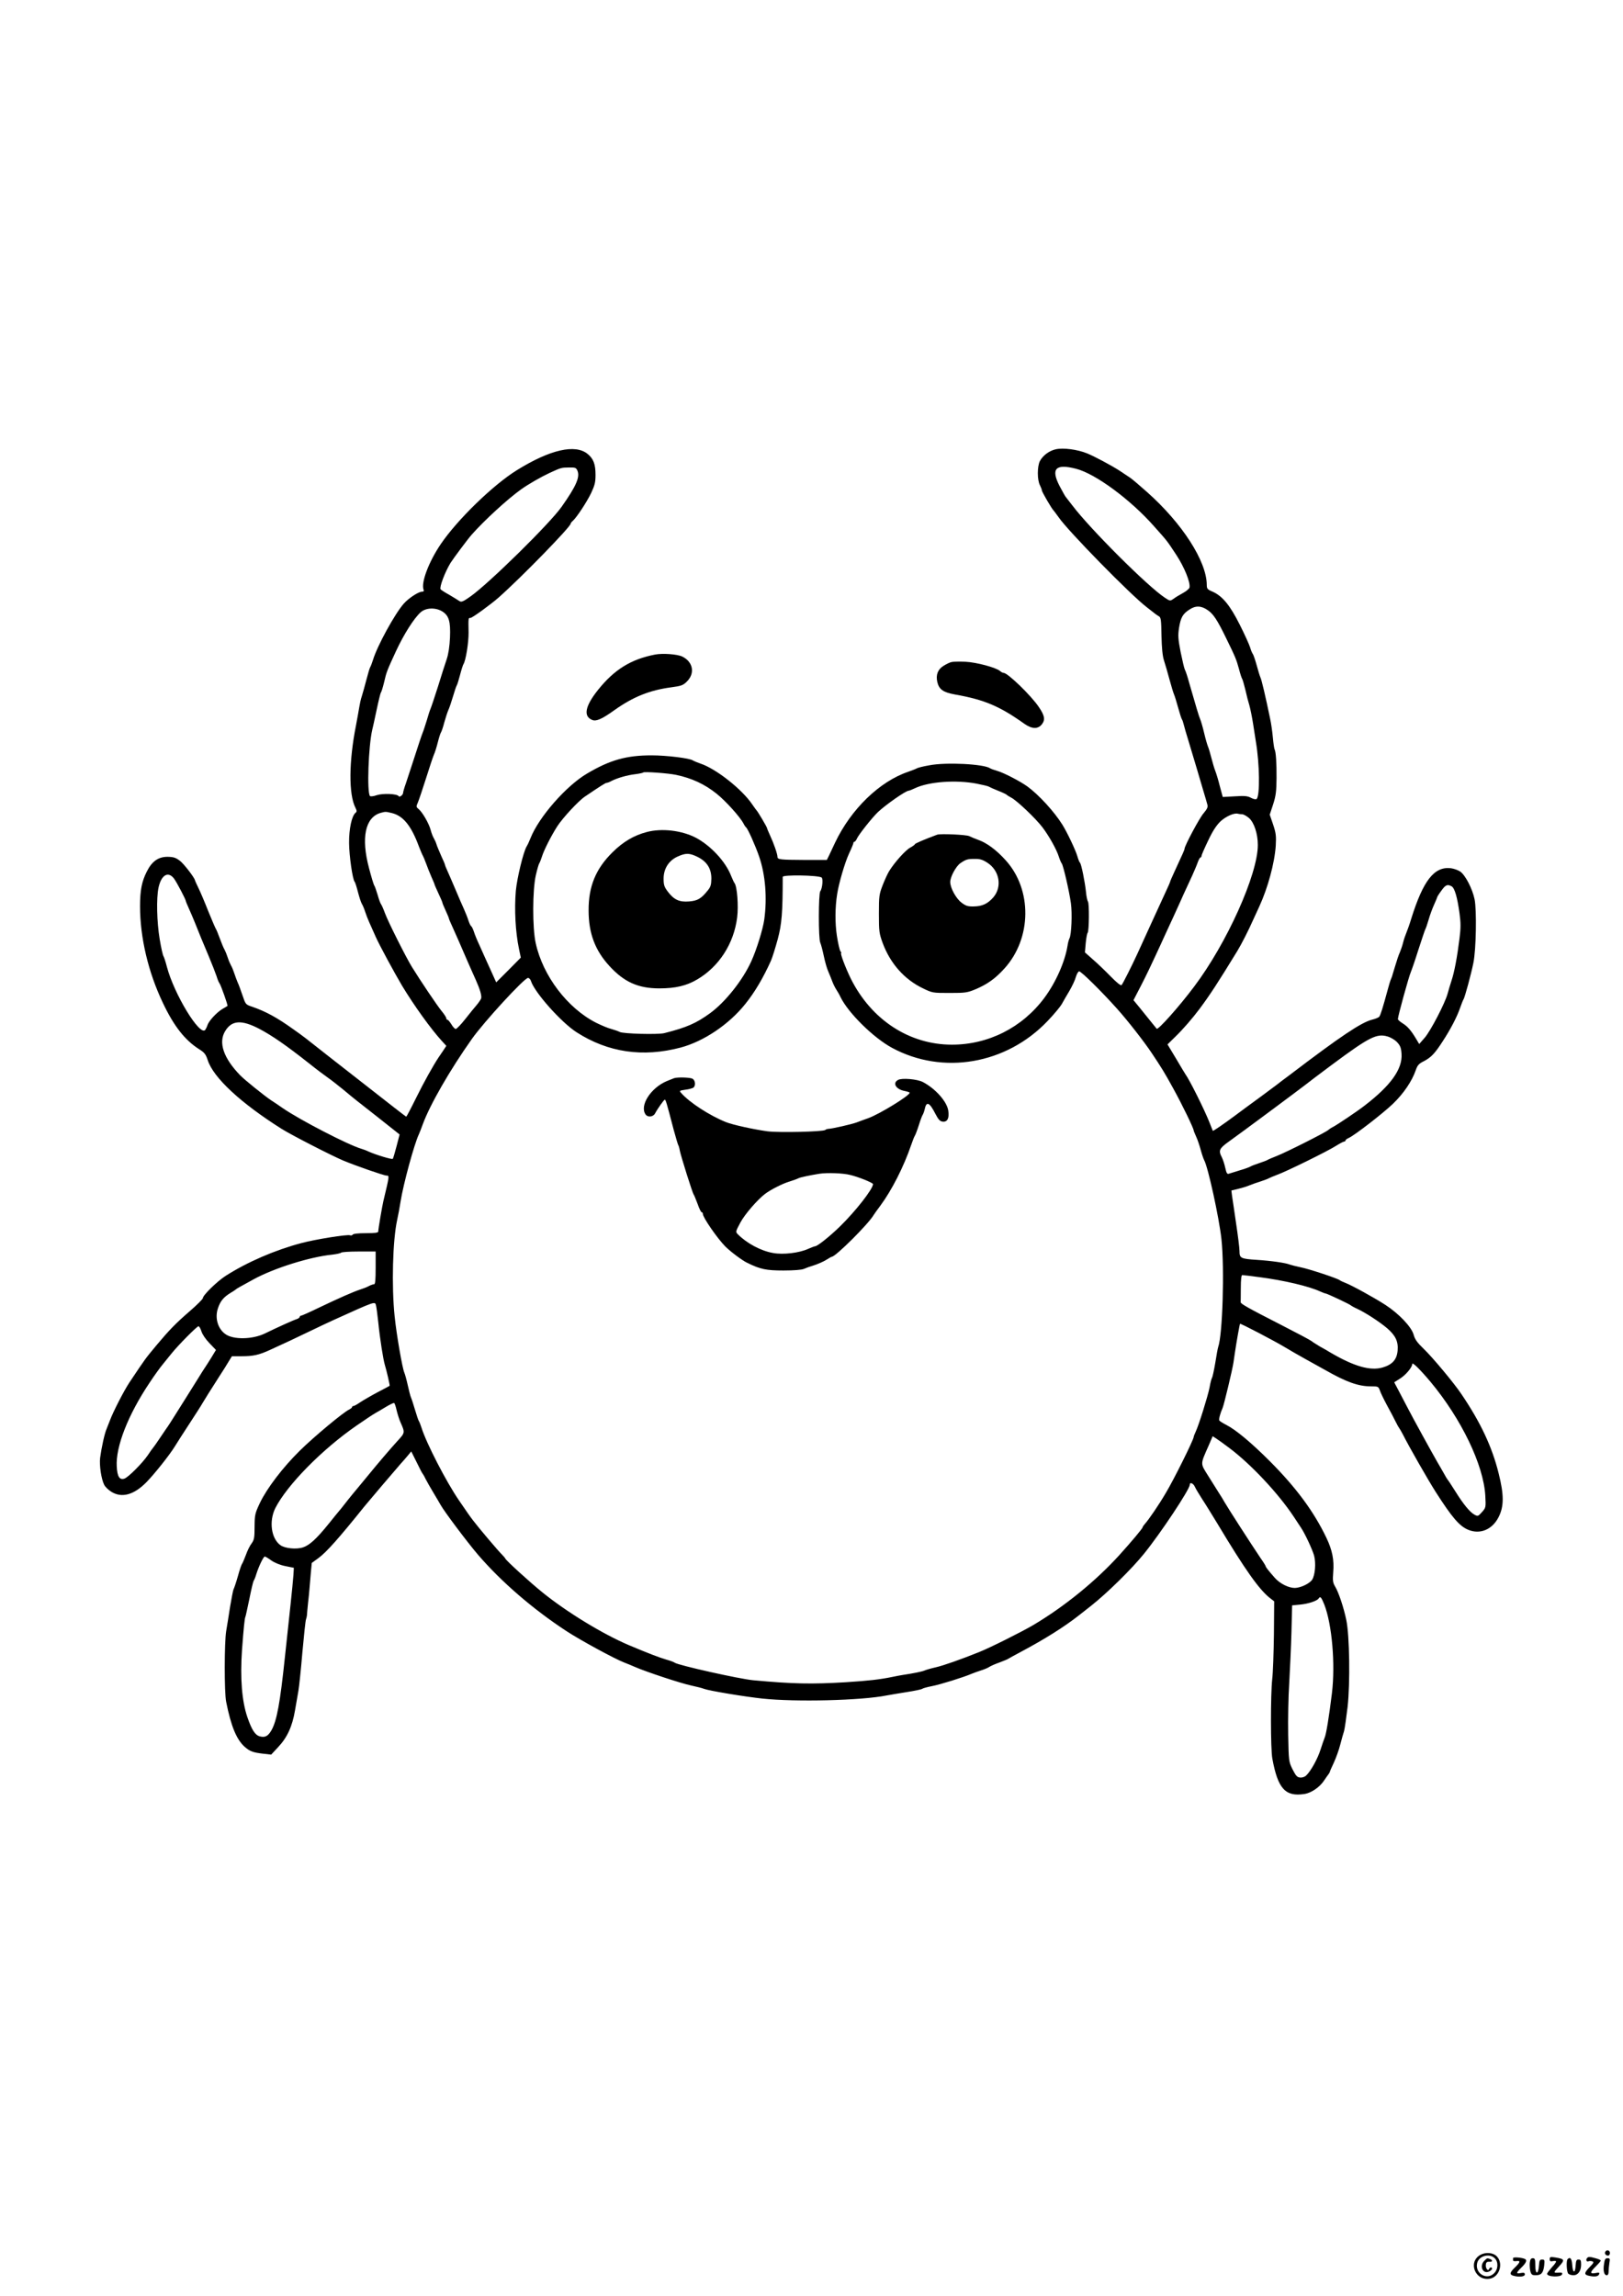 <?xml version="1.0" standalone="no"?>
<!DOCTYPE svg PUBLIC "-//W3C//DTD SVG 20010904//EN"
 "http://www.w3.org/TR/2001/REC-SVG-20010904/DTD/svg10.dtd">
<svg version="1.0" xmlns="http://www.w3.org/2000/svg"
 width="1240pt" height="1754pt" viewBox="0 0 1240 1754"
 preserveAspectRatio="xMidYMid meet">

<g transform="translate(0,1754) scale(0.1,-0.1)"
fill="#000000" stroke="none">
<path d="M8066 14108 c-50 -11 -99 -48 -121 -90 -21 -41 -21 -144 0 -184 8
-16 15 -34 15 -40 0 -11 78 -145 90 -154 3 -3 20 -26 38 -51 69 -102 549 -592
673 -687 30 -23 59 -46 64 -50 6 -5 18 -13 28 -19 17 -9 19 -26 21 -149 2 -93
8 -156 19 -189 9 -27 28 -93 42 -145 14 -52 30 -104 35 -115 5 -11 19 -56 31
-100 12 -44 25 -84 29 -90 4 -5 10 -23 14 -40 4 -16 20 -74 37 -127 16 -54 43
-144 60 -200 17 -57 41 -139 54 -183 13 -44 27 -90 30 -103 5 -17 -3 -33 -30
-65 -31 -35 -145 -249 -145 -271 0 -7 -9 -28 -79 -179 -17 -37 -31 -69 -31
-72 0 -3 -15 -38 -34 -78 -34 -73 -66 -143 -111 -242 -60 -132 -75 -164 -105
-230 -45 -98 -111 -228 -121 -240 -6 -6 -37 19 -82 65 -40 41 -101 100 -136
130 l-62 55 6 70 c4 39 10 75 15 80 11 14 13 224 2 238 -5 7 -12 40 -15 74 -8
77 -36 216 -46 223 -4 3 -13 25 -20 50 -14 48 -78 182 -114 240 -63 101 -180
228 -267 292 -57 41 -181 105 -230 119 -25 7 -49 16 -55 20 -47 33 -337 48
-465 23 -47 -8 -89 -19 -95 -23 -5 -4 -35 -15 -65 -26 -220 -74 -438 -286
-559 -540 -18 -38 -40 -84 -48 -102 l-16 -32 -171 0 c-186 1 -206 3 -206 24 0
21 -28 102 -56 162 -13 28 -24 55 -24 58 0 7 -70 126 -80 135 -3 3 -18 24 -34
47 -78 115 -276 271 -394 310 -26 9 -52 20 -58 24 -21 17 -202 39 -316 39
-191 0 -317 -35 -491 -138 -160 -93 -371 -334 -434 -495 -9 -23 -22 -51 -29
-62 -25 -40 -74 -243 -83 -340 -12 -142 -3 -314 24 -443 l14 -67 -94 -95 -94
-94 -31 69 c-38 83 -58 128 -97 215 -17 36 -36 82 -42 102 -7 21 -16 40 -21
43 -5 3 -14 22 -21 43 -6 20 -22 60 -34 87 -13 28 -42 95 -65 150 -23 55 -51
118 -61 141 -10 22 -19 43 -19 47 0 4 -13 35 -29 69 -15 35 -32 74 -36 88 -4
14 -13 34 -20 46 -7 11 -19 41 -25 65 -13 49 -63 136 -93 160 -18 15 -18 18
-4 50 8 19 36 102 62 184 26 83 53 164 60 180 8 17 21 59 30 95 9 36 20 70 24
75 4 6 16 39 25 75 10 36 24 79 31 95 8 17 24 64 36 105 12 41 25 80 29 85 4
6 15 42 25 80 10 39 22 75 25 80 18 25 41 166 40 244 -2 114 -2 111 15 111 13
0 155 103 215 156 176 156 550 540 550 564 0 4 7 13 15 20 28 23 108 144 142
215 27 58 33 81 33 138 0 81 -16 123 -60 159 -94 78 -287 34 -540 -123 -183
-113 -457 -380 -583 -566 -92 -136 -151 -294 -131 -347 4 -11 1 -16 -13 -16
-26 0 -102 -50 -138 -91 -69 -78 -203 -323 -235 -429 -8 -25 -17 -49 -21 -55
-4 -5 -17 -48 -29 -95 -12 -47 -28 -103 -35 -126 -8 -22 -16 -60 -20 -85 -4
-24 -15 -87 -25 -139 -55 -277 -57 -529 -4 -631 11 -23 11 -29 0 -38 -29 -25
-50 -123 -49 -231 1 -100 26 -273 42 -295 5 -5 16 -41 26 -80 10 -38 23 -79
30 -90 7 -11 18 -38 25 -60 7 -22 21 -58 31 -80 10 -22 32 -71 49 -110 27 -62
145 -279 202 -375 92 -152 220 -330 304 -422 l34 -37 -25 -38 c-14 -21 -30
-45 -36 -53 -39 -59 -111 -187 -170 -307 -39 -79 -73 -143 -75 -143 -2 0 -48
35 -103 78 -54 42 -153 120 -220 172 -67 52 -182 142 -256 200 -204 161 -205
162 -280 215 -127 91 -212 138 -319 175 -49 16 -50 18 -73 86 -13 38 -29 83
-37 99 -7 17 -19 48 -26 70 -7 22 -18 49 -25 60 -6 11 -18 38 -25 60 -7 22
-18 49 -24 60 -7 11 -23 49 -36 85 -13 36 -27 70 -31 75 -4 6 -30 66 -58 135
-27 69 -61 149 -75 177 -14 29 -26 55 -26 57 0 17 -85 128 -116 151 -32 24
-48 29 -94 30 -71 0 -120 -35 -159 -114 -38 -75 -51 -142 -51 -264 0 -238 62
-502 174 -737 84 -178 169 -286 278 -355 40 -25 50 -38 65 -83 43 -134 252
-328 566 -526 75 -47 381 -204 469 -241 96 -40 311 -115 331 -115 23 0 23 2
-24 -195 -10 -44 -39 -212 -39 -232 0 -10 -26 -13 -94 -13 -57 0 -97 -4 -101
-11 -4 -6 -13 -8 -21 -5 -21 8 -265 -31 -373 -60 -200 -53 -411 -144 -577
-250 -64 -41 -174 -148 -174 -170 0 -7 -44 -51 -97 -97 -110 -95 -161 -148
-254 -259 -93 -112 -82 -97 -210 -288 -43 -65 -125 -225 -149 -290 -7 -19 -19
-49 -26 -66 -15 -34 -38 -139 -49 -220 -7 -56 9 -163 31 -206 8 -16 32 -39 54
-53 80 -50 173 -25 270 74 63 65 176 207 217 274 15 25 66 104 113 176 47 72
90 139 95 149 14 24 68 111 130 207 29 44 62 97 74 118 l23 37 76 0 c86 0 131
10 212 47 125 57 191 88 305 143 66 32 147 70 180 85 327 148 320 146 328 112
3 -12 11 -69 17 -127 13 -129 38 -285 50 -325 13 -42 40 -158 37 -161 -1 -1
-42 -23 -92 -49 -49 -26 -109 -61 -132 -76 -23 -16 -46 -29 -52 -29 -6 0 -11
-4 -11 -8 0 -5 -10 -13 -22 -19 -44 -20 -274 -212 -378 -315 -130 -128 -250
-286 -304 -398 -38 -81 -40 -90 -41 -182 0 -84 -3 -100 -22 -127 -13 -16 -33
-56 -44 -88 -12 -32 -25 -62 -29 -68 -5 -5 -20 -49 -33 -97 -14 -49 -29 -93
-33 -99 -3 -6 -15 -66 -26 -132 -10 -67 -24 -151 -30 -187 -14 -85 -15 -469 0
-540 37 -186 79 -288 142 -344 39 -34 63 -43 140 -52 l62 -7 52 56 c70 74 109
158 130 282 10 55 21 123 26 150 5 28 19 158 30 290 12 132 24 247 28 255 3 8
6 22 7 30 0 8 4 49 8 90 5 41 10 95 12 120 2 25 7 78 10 118 l7 73 52 38 c62
46 156 152 352 396 33 40 228 270 273 321 20 22 47 53 60 69 l23 28 42 -84
c22 -46 43 -86 47 -89 3 -3 13 -21 22 -40 10 -19 35 -64 57 -100 21 -36 47
-78 56 -95 28 -51 204 -285 285 -380 178 -207 419 -416 679 -586 106 -69 365
-210 440 -239 19 -7 58 -23 85 -35 83 -36 345 -123 425 -140 41 -9 86 -20 100
-26 41 -15 306 -59 445 -74 254 -27 756 -15 950 24 28 5 97 17 155 26 58 9
110 20 115 24 6 5 39 14 75 21 63 12 243 68 305 95 17 7 48 18 70 25 22 7 50
18 62 26 12 8 48 24 80 35 32 12 63 25 68 29 6 4 48 27 95 52 182 97 330 190
441 277 35 28 77 60 93 73 122 96 311 281 407 400 127 157 349 491 349 526 0
23 27 12 39 -15 7 -16 32 -57 55 -93 24 -36 76 -121 117 -188 214 -357 321
-507 404 -571 l30 -23 -2 -254 c-2 -139 -7 -293 -13 -341 -13 -119 -13 -532 1
-607 42 -229 99 -292 244 -270 54 8 118 52 152 104 13 19 27 40 33 47 5 7 10
15 10 18 0 3 14 35 31 71 17 37 39 98 49 138 10 39 23 85 29 103 5 18 17 101
27 185 20 181 15 545 -10 663 -19 93 -59 213 -85 255 -18 31 -20 45 -15 110 8
94 -7 169 -52 263 -96 201 -231 383 -431 584 -145 145 -262 242 -333 278 -27
14 -51 29 -54 34 -6 8 7 56 25 96 10 23 75 292 83 348 3 20 8 54 11 75 13 87
36 216 39 220 5 4 263 -131 341 -178 33 -20 104 -61 158 -91 54 -30 124 -69
155 -86 156 -89 250 -123 345 -123 56 0 58 -1 69 -30 5 -17 30 -68 54 -113 25
-45 55 -102 67 -127 12 -25 25 -47 28 -50 3 -3 14 -23 26 -45 51 -101 192
-347 251 -440 126 -197 182 -262 248 -290 92 -39 187 1 235 99 40 81 40 168
-1 331 -50 202 -137 388 -284 605 -55 83 -223 284 -289 347 -50 48 -67 72 -77
109 -17 59 -112 159 -215 226 -83 54 -256 149 -305 168 -19 7 -40 17 -46 22
-19 14 -236 86 -299 98 -33 7 -69 16 -80 20 -31 13 -140 29 -250 36 -126 8
-135 13 -135 67 0 23 -12 119 -26 212 -14 94 -27 188 -31 210 l-5 41 53 13
c30 7 68 19 84 26 17 7 55 21 85 30 30 10 60 21 65 25 6 3 33 15 60 25 69 24
388 181 452 222 29 18 57 33 63 33 5 0 10 4 10 8 0 5 11 14 26 20 46 22 255
183 336 260 81 78 146 173 175 258 13 37 23 49 62 68 55 29 83 58 143 151 61
93 110 188 133 255 11 30 22 60 26 65 10 14 59 195 76 280 21 102 26 403 9
486 -17 81 -70 183 -109 211 -16 11 -49 23 -73 26 -126 14 -210 -93 -301 -383
-13 -44 -31 -93 -38 -110 -7 -16 -19 -50 -25 -75 -6 -25 -18 -58 -25 -75 -8
-16 -24 -64 -36 -105 -13 -41 -23 -77 -24 -80 -1 -3 -5 -12 -8 -20 -4 -8 -16
-46 -26 -85 -36 -133 -54 -190 -63 -201 -5 -7 -30 -17 -55 -23 -83 -21 -241
-127 -625 -419 -46 -34 -92 -69 -103 -78 -42 -32 -202 -150 -229 -169 -15 -11
-56 -41 -89 -66 -93 -69 -169 -121 -171 -117 -1 2 -12 30 -25 63 -39 99 -153
327 -184 369 -4 6 -37 60 -72 120 l-65 108 63 62 c54 52 131 141 183 211 81
109 140 200 287 440 30 49 87 160 122 240 15 33 36 78 46 100 65 141 117 331
126 465 4 74 2 95 -20 161 l-26 76 26 79 c21 65 25 100 26 199 1 118 -5 203
-15 221 -3 5 -9 45 -13 89 -4 44 -13 109 -21 145 -36 174 -65 297 -74 315 -5
11 -18 53 -29 94 -11 40 -24 78 -29 85 -5 6 -15 29 -21 51 -7 22 -42 100 -79
173 -74 148 -133 220 -209 253 -38 16 -43 22 -43 51 -1 181 -188 471 -456 709
-56 50 -114 99 -127 108 -14 9 -50 33 -81 54 -58 38 -196 112 -251 134 -74 30
-182 44 -239 31z m156 -149 c148 -38 416 -236 595 -439 107 -120 97 -108 171
-220 60 -92 108 -208 100 -248 -2 -9 -24 -28 -50 -42 -25 -14 -58 -33 -72 -44
-26 -18 -27 -18 -66 8 -131 86 -570 524 -707 705 -24 31 -47 61 -52 67 -5 6
-25 43 -46 82 -68 132 -30 172 127 131z m-3811 -13 c22 -48 -7 -117 -120 -277
-89 -127 -555 -585 -695 -684 -56 -40 -71 -46 -85 -37 -9 6 -44 28 -78 48 -35
19 -65 39 -67 43 -10 16 34 132 76 201 23 36 131 181 161 215 97 110 274 272
377 346 59 42 152 95 220 127 90 41 89 40 148 41 46 1 54 -2 63 -23z m4815
-1066 c44 -29 75 -77 142 -215 70 -143 78 -162 98 -235 9 -36 20 -69 24 -75 4
-5 15 -44 25 -85 9 -41 23 -95 31 -120 7 -25 20 -88 28 -140 8 -52 18 -113 21
-135 29 -172 32 -412 6 -438 -5 -5 -23 -2 -42 8 -27 15 -50 17 -125 12 l-92
-5 -22 81 c-11 45 -27 98 -35 118 -8 20 -21 65 -30 100 -9 35 -20 73 -25 84
-5 11 -19 58 -30 105 -11 47 -25 94 -30 105 -9 19 -33 100 -85 281 -12 45 -27
90 -33 100 -5 10 -19 71 -32 134 -19 99 -21 125 -12 184 13 79 28 107 80 140
46 31 89 30 138 -4z m-5848 -10 c52 -32 65 -76 60 -200 -3 -67 -12 -127 -25
-165 -11 -33 -42 -127 -67 -210 -26 -82 -52 -159 -57 -170 -5 -11 -18 -51 -29
-90 -12 -38 -25 -79 -30 -90 -8 -19 -34 -97 -85 -255 -13 -41 -33 -102 -44
-134 -12 -33 -21 -65 -21 -71 0 -17 -27 -38 -34 -27 -11 19 -121 23 -167 8
-24 -9 -48 -11 -52 -7 -25 25 -12 383 17 506 3 11 18 79 33 150 15 72 30 132
33 135 4 3 15 39 25 80 17 75 22 88 90 235 61 131 137 251 189 298 39 35 113
38 164 7z m1787 -1249 c120 -25 219 -71 310 -144 69 -55 179 -177 205 -227 7
-14 16 -27 20 -30 13 -9 71 -139 100 -223 48 -140 62 -316 39 -482 -10 -72
-59 -231 -99 -318 -65 -144 -198 -311 -314 -396 -107 -78 -181 -110 -351 -153
-50 -12 -313 -5 -340 9 -11 6 -40 16 -65 23 -25 6 -76 28 -115 47 -220 112
-407 358 -462 608 -26 116 -25 409 1 520 10 44 22 85 26 90 4 6 13 28 20 50
15 50 71 160 117 232 41 64 163 196 213 229 120 81 156 104 165 104 6 0 22 6
36 14 45 23 121 45 182 52 32 4 59 10 61 13 6 8 189 -5 251 -18z m2296 -67
c46 -9 89 -19 94 -23 6 -4 37 -18 70 -31 33 -13 62 -27 65 -30 3 -4 19 -14 36
-23 43 -22 186 -158 238 -226 51 -67 109 -171 126 -226 7 -22 17 -45 22 -51
12 -16 57 -211 70 -304 11 -79 4 -240 -11 -268 -5 -9 -12 -35 -15 -57 -20
-123 -90 -281 -178 -399 -169 -226 -427 -356 -705 -356 -326 0 -616 190 -773
505 -41 84 -83 195 -73 195 3 0 0 6 -6 14 -6 7 -18 60 -27 117 -15 99 -14 218
2 319 13 84 59 241 90 308 19 40 34 77 34 82 0 6 4 10 8 10 5 0 14 12 20 26
15 32 116 159 160 201 61 57 212 163 235 163 4 0 27 9 50 20 104 49 311 64
468 34z m-4466 -225 c87 -22 148 -98 207 -259 12 -30 24 -59 28 -65 3 -5 15
-32 25 -60 10 -27 28 -74 41 -103 13 -29 24 -55 24 -58 0 -3 14 -34 30 -69 17
-35 30 -67 30 -70 0 -4 11 -31 25 -61 14 -30 25 -57 25 -61 0 -3 11 -29 24
-57 25 -55 64 -143 121 -276 21 -47 47 -107 60 -135 33 -74 47 -122 41 -142
-4 -10 -19 -32 -34 -50 -15 -17 -54 -65 -87 -107 -33 -42 -66 -76 -73 -76 -7
0 -22 16 -33 35 -12 19 -25 35 -30 35 -5 0 -9 5 -9 11 0 7 -16 32 -36 56 -33
40 -161 230 -227 337 -44 71 -182 345 -206 411 -12 33 -26 64 -31 70 -4 5 -16
37 -25 70 -10 33 -21 65 -25 70 -5 6 -23 66 -41 135 -61 230 -29 385 87 420
40 11 39 11 89 -1z m6495 -9 c11 0 34 -13 53 -29 39 -35 67 -120 67 -206 0
-224 -237 -751 -487 -1082 -113 -151 -278 -336 -286 -321 -1 1 -21 26 -43 53
-22 28 -61 76 -87 108 l-47 57 61 118 c33 64 80 162 105 217 26 55 59 128 75
163 51 109 90 196 111 242 19 44 35 78 96 210 16 36 36 82 43 103 7 20 17 37
21 37 4 0 8 6 8 13 0 6 23 59 51 117 36 76 63 116 95 147 44 39 104 65 132 57
8 -2 22 -4 32 -4z m-8160 -492 c22 -30 90 -160 90 -172 0 -3 11 -29 24 -58 13
-29 34 -78 46 -108 34 -86 55 -137 105 -255 25 -60 52 -129 60 -153 7 -24 17
-48 23 -55 10 -14 65 -168 60 -171 -2 -2 -19 -12 -40 -24 -44 -27 -103 -91
-113 -123 -4 -13 -12 -29 -17 -36 -41 -51 -238 273 -293 482 -10 39 -22 75
-26 81 -5 6 -18 64 -29 130 -22 131 -26 313 -9 393 21 98 74 129 119 69z
m4947 9 c13 -8 6 -85 -10 -105 -14 -18 -15 -363 0 -393 6 -13 18 -59 27 -102
9 -43 24 -97 35 -120 10 -23 24 -58 31 -77 7 -19 21 -46 30 -60 9 -14 24 -39
32 -57 59 -121 252 -311 393 -387 388 -210 874 -126 1189 205 48 50 95 107
107 127 11 20 37 66 59 102 21 36 44 84 50 108 7 23 18 42 25 42 16 0 171
-153 290 -286 79 -88 205 -249 265 -339 72 -108 95 -144 163 -268 67 -121 157
-306 157 -323 0 -3 9 -24 19 -47 11 -23 26 -69 35 -102 9 -33 21 -68 26 -77
30 -54 114 -440 132 -603 24 -226 9 -731 -25 -825 -3 -8 -13 -62 -22 -120 -10
-58 -21 -109 -25 -115 -4 -5 -13 -39 -19 -75 -14 -68 -81 -284 -106 -337 -8
-17 -15 -35 -15 -39 0 -21 -153 -329 -214 -430 -54 -92 -130 -203 -160 -236
-9 -10 -16 -21 -16 -24 0 -9 -85 -110 -179 -214 -179 -197 -417 -391 -656
-533 -90 -53 -332 -174 -415 -207 -142 -57 -270 -102 -330 -116 -36 -8 -74
-19 -85 -24 -19 -9 -91 -23 -165 -34 -19 -3 -57 -10 -85 -16 -92 -19 -179 -29
-352 -40 -264 -16 -403 -13 -708 15 -107 10 -575 115 -600 134 -5 5 -36 16
-68 25 -53 16 -125 43 -282 109 -200 85 -474 252 -663 405 -96 78 -274 240
-281 256 -2 5 -14 19 -25 30 -28 27 -182 209 -221 261 -29 38 -42 57 -109 155
-96 140 -248 434 -286 555 -7 22 -16 45 -20 50 -4 6 -17 44 -29 85 -12 41 -26
84 -31 95 -5 11 -16 54 -25 95 -9 41 -21 84 -26 95 -15 33 -60 292 -74 430
-24 231 -15 579 19 735 8 36 20 99 26 140 21 134 105 442 140 515 5 11 19 46
30 77 55 150 208 416 376 653 93 131 400 465 428 465 8 0 18 -10 22 -22 26
-87 232 -318 349 -393 241 -155 507 -193 795 -117 177 47 371 178 495 334 71
88 136 198 195 329 11 25 34 99 52 165 31 116 38 202 38 476 0 17 270 13 297
-5z m4813 -67 c24 -13 44 -83 61 -207 10 -73 10 -112 0 -190 -18 -146 -40
-261 -61 -323 -10 -30 -23 -75 -30 -100 -19 -72 -130 -285 -175 -337 l-42 -48
-21 35 c-39 66 -67 99 -104 122 -21 13 -38 28 -38 33 0 22 84 327 99 360 5 11
31 85 56 165 26 80 50 152 54 160 5 8 16 42 26 75 9 33 28 84 41 113 13 29 24
55 24 58 0 3 14 26 32 50 32 45 46 51 78 34z m-9109 -1089 c97 -51 207 -127
383 -266 55 -44 119 -92 141 -107 22 -15 74 -56 116 -90 41 -35 91 -75 110
-90 19 -15 86 -68 149 -117 63 -50 128 -101 144 -114 l29 -23 -23 -89 c-13
-50 -26 -93 -29 -97 -6 -7 -131 31 -186 56 -16 8 -41 17 -55 21 -101 30 -463
217 -598 309 -31 22 -73 50 -92 62 -52 35 -201 155 -235 190 -127 131 -168
250 -115 337 50 84 125 89 261 18z m8693 -102 c24 -26 31 -43 34 -89 8 -116
-82 -242 -283 -396 -61 -47 -203 -142 -238 -161 -18 -9 -34 -20 -38 -24 -7
-12 -322 -171 -394 -199 -33 -13 -64 -26 -70 -30 -5 -4 -35 -15 -65 -25 -30
-10 -59 -21 -65 -25 -5 -4 -41 -18 -80 -29 -38 -12 -77 -24 -87 -27 -13 -4
-18 6 -27 46 -6 28 -18 64 -26 80 -27 51 -20 67 51 118 100 71 522 385 579
429 28 22 125 96 217 164 278 206 336 236 418 212 25 -7 57 -26 74 -44z
m-7804 -1724 c0 -93 -3 -125 -12 -125 -7 0 -25 -6 -40 -14 -14 -8 -43 -19 -65
-26 -55 -18 -159 -64 -310 -136 -72 -35 -137 -64 -142 -64 -6 0 -11 -4 -11 -9
0 -5 -10 -13 -22 -17 -24 -7 -154 -66 -244 -110 -95 -46 -241 -49 -302 -5 -58
41 -82 124 -57 197 18 55 43 85 95 117 19 11 37 23 40 26 5 6 25 17 140 80
157 85 428 170 598 187 34 4 65 11 68 15 3 5 63 9 135 9 l129 0 0 -125z m6753
-71 c186 -24 380 -70 463 -109 18 -8 36 -15 40 -15 11 0 187 -83 194 -91 3 -3
25 -16 50 -27 66 -31 173 -101 229 -149 63 -55 85 -100 79 -170 -6 -69 -40
-107 -115 -129 -94 -27 -217 8 -398 114 -16 10 -52 31 -80 46 -27 16 -57 35
-65 42 -8 7 -114 63 -235 125 -247 126 -309 161 -306 172 0 4 1 52 1 107 0 65
4 100 11 100 6 0 65 -7 132 -16z m-8084 -414 c7 -23 32 -60 61 -90 l50 -52
-37 -61 c-21 -34 -42 -66 -46 -72 -4 -5 -30 -46 -57 -90 -27 -44 -69 -110 -92
-147 -24 -38 -62 -98 -85 -135 -24 -38 -46 -73 -50 -78 -5 -6 -30 -44 -58 -85
-27 -41 -53 -77 -56 -80 -3 -3 -21 -27 -39 -55 -43 -63 -151 -171 -180 -180
-37 -12 -54 16 -58 93 -9 151 87 395 249 637 36 55 83 120 104 145 20 25 51
63 68 84 50 62 191 204 203 205 6 1 16 -17 23 -39z m9390 -385 c236 -283 406
-636 419 -871 5 -90 4 -91 -26 -125 -29 -32 -31 -33 -57 -19 -35 19 -85 80
-146 178 -27 42 -52 82 -58 88 -5 6 -19 29 -30 50 -12 21 -34 60 -49 85 -36
62 -188 338 -227 414 -17 33 -48 91 -67 128 l-36 68 44 28 c44 27 94 87 94
112 0 17 58 -40 139 -136z m-7899 -217 c7 -29 20 -71 30 -93 35 -79 35 -79
-23 -142 -54 -59 -156 -179 -213 -249 -18 -22 -56 -68 -85 -103 -30 -35 -66
-80 -82 -100 -15 -20 -39 -49 -52 -66 -14 -16 -58 -70 -98 -120 -90 -111 -143
-159 -192 -175 -50 -17 -139 -8 -173 17 -70 51 -88 182 -39 282 90 177 357
449 622 632 61 42 124 84 140 93 17 9 55 32 85 50 30 18 58 31 61 29 4 -1 13
-27 19 -55z m6360 -287 c167 -125 376 -348 494 -526 22 -33 47 -71 56 -85 31
-46 86 -165 100 -213 15 -57 8 -148 -15 -184 -20 -30 -88 -62 -132 -63 -48 0
-114 33 -153 77 -49 56 -70 82 -70 89 0 3 -17 31 -39 62 -70 104 -250 383
-275 427 -9 17 -29 49 -44 72 -15 23 -51 81 -81 129 -61 98 -62 84 3 231 l31
72 25 -16 c14 -9 59 -41 100 -72z m-7317 -861 c26 -18 67 -35 107 -43 l65 -13
-3 -54 c-2 -30 -12 -131 -22 -225 -10 -93 -30 -278 -44 -410 -36 -342 -61
-480 -102 -552 -26 -45 -48 -57 -88 -47 -36 9 -62 48 -96 147 -42 122 -56 299
-41 514 13 173 20 243 26 253 2 3 15 64 30 135 14 71 29 134 33 140 4 5 14 28
20 50 20 63 55 135 65 135 5 0 27 -13 50 -30z m8045 -337 c59 -152 85 -456 58
-678 -22 -180 -44 -315 -56 -340 -4 -11 -19 -51 -31 -90 -22 -70 -74 -164
-110 -198 -12 -11 -31 -17 -47 -15 -22 2 -32 14 -57 63 -29 59 -29 62 -33 265
-2 113 1 291 8 395 6 105 14 281 17 391 l5 201 62 6 c62 6 129 28 141 47 12
19 20 10 43 -47z"/>
<path d="M4940 11184 c-98 -26 -179 -74 -260 -154 -128 -126 -184 -261 -183
-445 0 -173 49 -304 158 -423 113 -124 221 -172 382 -172 125 0 208 20 291 69
166 98 279 273 304 473 11 88 0 236 -20 262 -5 6 -16 31 -26 55 -42 109 -155
231 -270 292 -108 56 -261 74 -376 43z m388 -189 c72 -35 107 -89 107 -166 -1
-49 -5 -64 -31 -95 -48 -59 -75 -75 -140 -80 -73 -6 -115 13 -161 74 -28 37
-33 52 -33 100 0 76 39 138 107 169 63 28 89 28 151 -2z"/>
<path d="M7160 11164 c-100 -37 -170 -67 -170 -73 0 -3 -16 -15 -36 -26 -36
-19 -119 -112 -160 -178 -12 -19 -34 -67 -50 -108 -27 -70 -29 -83 -29 -219 0
-135 2 -150 29 -224 58 -156 166 -278 306 -345 74 -36 76 -36 205 -36 121 0
135 2 200 29 89 38 151 82 220 159 208 230 212 601 9 825 -71 79 -144 133
-209 156 -27 10 -59 23 -70 29 -21 11 -220 20 -245 11z m382 -213 c95 -60 117
-186 46 -267 -43 -48 -83 -67 -148 -68 -46 -1 -61 4 -94 29 -42 32 -86 112
-86 158 0 39 44 120 77 143 43 29 54 33 109 33 39 1 60 -5 96 -28z"/>
<path d="M5150 9304 c-8 -3 -33 -13 -55 -22 -124 -52 -211 -189 -162 -256 17
-23 58 -18 72 9 19 36 68 105 74 105 7 0 13 -19 68 -230 16 -58 31 -109 34
-115 4 -5 10 -26 13 -45 9 -44 96 -322 106 -335 4 -5 17 -38 30 -72 12 -35 26
-63 31 -63 5 0 9 -6 9 -13 0 -27 110 -186 171 -248 40 -40 130 -108 169 -126
100 -49 144 -58 276 -58 80 0 140 5 155 12 13 6 49 19 79 28 30 10 72 28 92
41 21 13 40 24 43 24 29 0 281 251 320 319 6 9 28 41 51 71 86 116 178 295
236 465 11 33 24 65 28 70 4 6 18 42 30 80 12 39 26 75 30 80 4 6 11 25 15 42
13 64 37 53 83 -38 22 -42 34 -55 55 -57 35 -4 51 27 42 84 -10 70 -100 170
-195 219 -43 22 -158 32 -188 16 -46 -24 -17 -73 51 -85 20 -4 37 -10 37 -13
0 -22 -226 -161 -315 -194 -27 -10 -68 -24 -90 -33 -41 -15 -188 -48 -215 -49
-8 0 -20 -4 -26 -9 -18 -13 -350 -21 -439 -10 -104 14 -269 50 -320 71 -124
50 -276 149 -338 219 -19 20 -18 21 30 28 26 3 54 11 61 16 19 16 14 56 -7 68
-20 10 -113 13 -141 4z m1345 -739 c61 -14 175 -60 175 -70 0 -37 -134 -208
-253 -324 -78 -76 -172 -151 -190 -151 -4 0 -28 -9 -53 -20 -68 -31 -192 -46
-269 -31 -92 16 -200 74 -268 143 -18 18 -17 21 20 90 34 63 129 173 188 218
42 32 132 78 185 94 30 9 62 21 71 26 14 7 85 22 159 34 61 9 180 5 235 -9z"/>
<path d="M5005 12540 c-185 -36 -311 -114 -436 -270 -100 -125 -114 -203 -43
-230 30 -12 76 9 169 76 144 102 269 152 435 174 75 10 89 15 118 44 64 63 47
151 -36 191 -39 18 -148 26 -207 15z"/>
<path d="M7271 12483 c-13 -2 -41 -16 -62 -29 -44 -27 -60 -69 -48 -123 13
-57 45 -80 135 -96 226 -40 341 -89 532 -225 56 -39 102 -41 132 -3 27 35 22
66 -23 132 -58 87 -238 261 -269 261 -6 0 -19 6 -27 14 -31 27 -181 67 -265
71 -44 2 -92 1 -105 -2z"/>
<path d="M12265 340 c-8 -14 3 -30 21 -30 8 0 14 9 14 20 0 21 -24 28 -35 10z"/>
<path d="M11311 316 c-99 -55 -40 -203 73 -182 73 14 104 118 51 171 -27 28
-84 33 -124 11z m109 -26 c29 -29 27 -84 -5 -115 -56 -57 -149 0 -129 79 13
54 94 76 134 36z"/>
<path d="M11340 270 c-41 -41 -9 -106 40 -80 11 6 20 15 20 20 0 14 -18 12
-23 -2 -8 -22 -29 7 -25 33 2 18 9 23 26 22 25 -3 30 12 6 21 -22 8 -22 8 -44
-14z"/>
<path d="M11560 291 c0 -6 0 -14 0 -18 1 -5 12 -7 25 -5 34 5 31 -8 -10 -48
-41 -39 -44 -55 -12 -64 44 -12 87 -7 87 10 0 13 -7 15 -30 11 -39 -8 -38 1 5
43 34 33 43 54 28 63 -20 12 -93 18 -93 8z"/>
<path d="M11840 283 c0 -16 5 -19 25 -15 33 6 32 -3 -10 -49 -19 -22 -35 -43
-35 -48 0 -24 105 -28 114 -5 5 12 0 15 -22 14 -46 -3 -46 -1 -2 46 48 52 45
58 -28 70 -37 6 -42 4 -42 -13z"/>
<path d="M12127 293 c-13 -13 -7 -32 8 -27 8 4 22 3 31 0 13 -5 10 -13 -20
-43 -45 -46 -45 -60 -2 -68 43 -9 68 -4 74 14 4 11 -2 13 -26 8 -46 -9 -46 5
-2 48 22 22 40 42 40 47 0 4 -17 12 -37 17 -44 13 -57 13 -66 4z"/>
<path d="M11688 256 c-2 -18 0 -47 4 -65 8 -27 13 -31 42 -31 42 0 57 18 64
75 4 41 3 45 -16 45 -18 0 -21 -7 -24 -47 -5 -70 -28 -69 -28 1 0 48 -3 56
-19 56 -14 0 -20 -9 -23 -34z"/>
<path d="M11977 283 c-12 -11 -8 -98 5 -111 7 -7 24 -12 39 -12 36 0 59 33 59
82 0 31 -4 38 -19 38 -17 0 -20 -8 -23 -47 -4 -63 -22 -57 -26 7 -3 47 -16 63
-35 43z"/>
<path d="M12255 246 c-8 -51 0 -86 21 -86 9 0 14 10 14 28 0 15 3 44 6 65 6
33 4 37 -14 37 -17 0 -22 -8 -27 -44z"/>
</g>
</svg>
